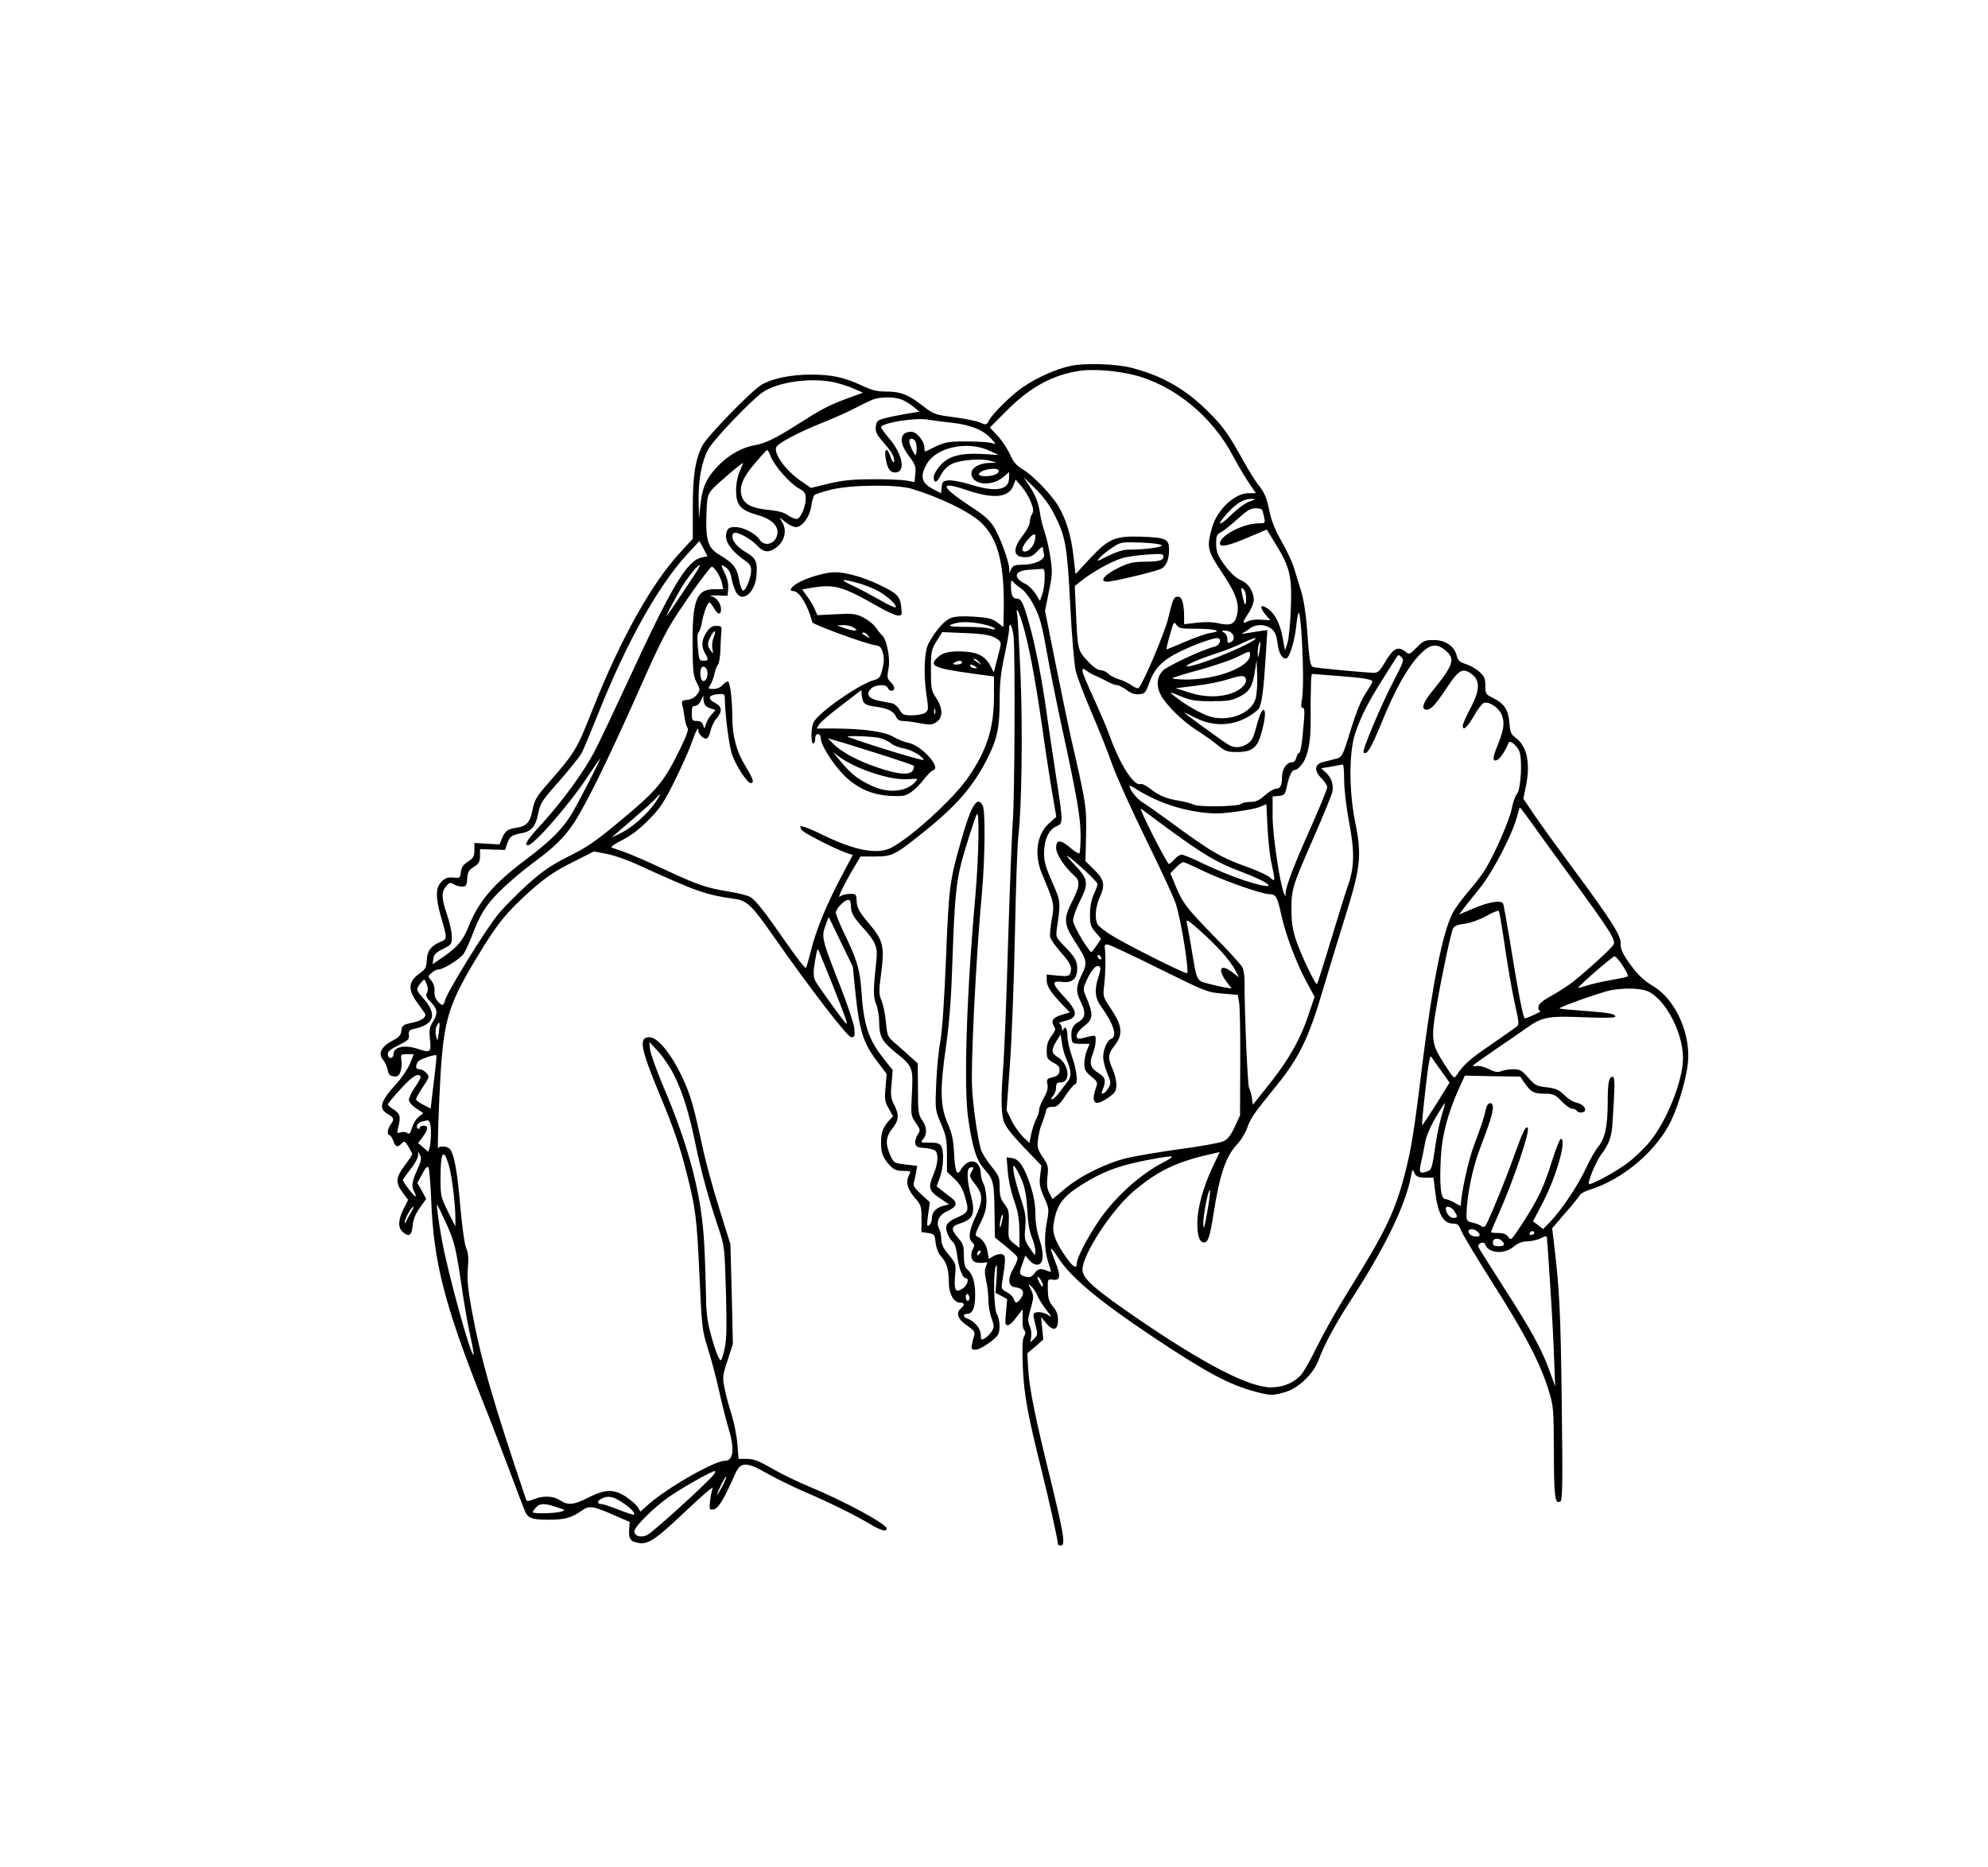 <?xml version="1.0" encoding="UTF-8" standalone="yes"?>
<svg version="1.0" xmlns="http://www.w3.org/2000/svg" width="1056" height="992" viewBox="0 0 1056 992" preserveAspectRatio="xMidYMid meet">
  <g transform="translate(0,992) scale(0.1,-0.1)" fill="#000000" stroke="none">
    <path d="M5681 7975 c-74 -17 -169 -59 -244 -109 -59 -39 -164 -142 -184 -180
-13 -24 -14 -25 -49 -10 -19 8 -82 21 -139 28 -100 13 -106 16 -162 59 -76 60
-119 77 -195 77 -50 0 -77 7 -128 31 -94 44 -162 59 -270 59 -109 0 -207 -20
-265 -54 -55 -33 -287 -272 -314 -323 -38 -76 -51 -157 -51 -332 l0 -163 -66
-72 c-151 -162 -319 -463 -464 -830 -88 -222 -94 -232 -242 -401 -58 -67 -69
-85 -79 -136 -13 -67 -31 -88 -85 -96 -48 -7 -61 -17 -78 -58 l-13 -31 -67 4
-66 4 0 -38 c0 -33 -5 -42 -34 -61 -26 -17 -35 -31 -38 -55 -3 -32 -5 -33 -40
-30 -29 3 -43 -2 -63 -22 -31 -31 -32 -81 -4 -181 36 -125 36 -123 -3 -139
-49 -21 -69 -48 -71 -97 -2 -37 -7 -48 -34 -67 -66 -46 -69 -89 -13 -163 22
-30 40 -56 40 -59 -1 -19 -24 -33 -71 -43 -50 -11 -54 -15 -57 -42 -2 -25 -12
-35 -50 -55 -57 -30 -75 -69 -48 -99 10 -11 21 -35 25 -53 5 -26 12 -34 33
-36 20 -2 28 3 35 25 6 15 8 43 5 61 -4 31 -3 32 31 32 l35 0 -21 -52 c-12
-28 -45 -77 -73 -107 -84 -92 -95 -130 -44 -159 33 -19 36 -28 15 -56 -17 -22
-20 -56 -6 -56 5 0 14 -14 20 -30 11 -34 22 -37 45 -14 14 14 18 12 36 -18 11
-18 20 -36 20 -39 0 -4 -18 -31 -40 -60 -48 -64 -50 -92 -11 -144 l29 -39 -24
-48 c-29 -57 -31 -99 -6 -121 34 -31 49 -21 54 32 3 34 15 62 38 95 l34 47
-23 43 -24 42 26 48 c17 33 28 43 33 34 5 -7 11 -89 15 -183 13 -319 71 -546
264 -1035 43 -107 109 -278 147 -380 38 -102 75 -200 83 -219 17 -46 36 -54
129 -54 86 0 120 9 176 48 41 29 59 26 181 -28 l74 -32 -3 -40 c-3 -52 7 -65
54 -72 51 -7 90 21 265 187 73 69 129 116 125 105 -5 -11 -11 -42 -14 -68 -5
-47 -4 -49 19 -45 24 3 56 56 114 188 29 66 60 66 173 1 48 -27 136 -70 196
-96 129 -55 269 -124 347 -171 57 -34 89 -43 89 -24 0 24 -227 147 -419 226
-58 24 -144 66 -192 94 -69 40 -96 50 -131 50 l-45 0 -6 78 c-3 42 -17 112
-30 155 -14 42 -31 106 -38 141 -12 60 -11 68 16 150 l28 87 -6 265 -7 264
-59 189 c-33 104 -71 245 -86 313 -51 237 -67 294 -115 394 -58 121 -128 204
-170 204 -59 0 -48 -57 52 -300 73 -173 110 -281 143 -412 50 -195 56 -242 70
-543 13 -288 15 -304 44 -395 17 -52 44 -154 60 -226 16 -72 39 -161 50 -199
34 -110 28 -175 -18 -175 -57 0 -311 -146 -409 -234 l-40 -36 -16 26 c-10 14
-38 38 -64 55 -63 40 -108 38 -196 -6 -78 -40 -109 -43 -151 -15 -36 24 -92
26 -141 5 -27 -11 -36 -11 -39 -2 -177 523 -242 750 -290 1012 -20 109 -24
157 -20 215 5 56 3 84 -9 111 -9 22 -21 111 -31 220 -15 182 -32 277 -55 305
-14 16 -57 19 -62 4 -6 -18 2 209 12 389 18 298 45 383 203 641 89 147 137
209 225 292 112 106 169 146 282 202 l105 53 68 -13 c38 -7 115 -34 170 -60
311 -142 355 -157 509 -179 65 -9 92 -34 200 -189 202 -289 400 -546 420 -546
18 0 20 5 16 48 -3 26 -37 128 -76 227 -96 244 -100 259 -77 318 l17 46 64
-132 64 -132 15 -148 c20 -191 41 -257 110 -349 l55 -73 -6 -71 c-6 -63 -4
-77 17 -113 l23 -41 -21 -22 c-33 -37 -43 -64 -43 -118 0 -57 10 -81 48 -122
20 -22 35 -28 69 -28 40 0 43 -2 33 -19 -20 -38 -11 -76 27 -121 36 -41 38
-47 38 -114 l0 -71 35 -5 c33 -5 35 -7 40 -52 4 -29 14 -56 27 -70 31 -33 43
-71 43 -137 0 -64 26 -111 61 -111 23 0 25 -13 4 -30 -29 -24 -18 -57 31 -91
38 -26 45 -35 39 -53 -4 -11 -9 -33 -12 -49 -5 -23 -2 -27 19 -27 27 0 112 59
122 85 10 28 6 79 -9 105 -16 29 -20 221 -5 255 6 13 7 -10 4 -62 l-6 -81 31
-16 31 -17 -6 -69 c-6 -60 -5 -70 9 -70 9 0 28 17 43 38 16 20 30 40 33 44 4
4 4 -15 3 -43 -2 -28 1 -56 8 -64 9 -10 9 -19 -1 -36 -8 -16 -10 -62 -6 -158
6 -148 26 -257 101 -556 38 -153 86 -369 86 -389 0 -3 7 -6 16 -6 25 0 14 64
-55 348 -82 331 -112 481 -119 585 l-5 88 43 36 42 37 -6 60 -6 60 28 -34 c37
-44 62 -37 62 19 0 28 -8 49 -27 71 -21 26 -26 42 -27 89 -1 56 -1 57 26 53
41 -6 44 18 14 94 -15 37 -25 68 -23 71 3 2 19 -19 37 -47 68 -106 215 -229
509 -425 282 -188 404 -253 547 -290 73 -19 88 -19 154 1 68 20 148 97 174
169 32 84 83 180 160 300 191 293 302 520 332 680 6 35 7 36 18 13 10 -19 20
-23 56 -24 l45 0 7 -61 c14 -128 43 -183 97 -183 23 0 31 -7 43 -38 8 -21 86
-150 172 -286 169 -266 248 -418 292 -561 27 -87 27 -98 28 -332 1 -242 6
-277 36 -258 10 6 11 122 6 519 -6 486 -12 601 -39 831 l-12 100 66 77 c37 42
72 85 78 95 5 11 29 25 53 32 178 54 362 210 437 372 39 83 79 222 87 302 16
156 -66 338 -184 408 -55 33 -89 67 -135 134 -31 45 -40 68 -38 94 2 41 -56
132 -259 405 -72 97 -160 219 -195 270 l-63 93 15 74 c23 119 3 206 -56 250
-25 18 -29 29 -33 78 -5 69 -27 103 -85 132 -41 20 -43 23 -43 66 0 37 -5 50
-30 73 -17 16 -49 34 -72 42 -34 10 -43 19 -50 45 -13 51 -60 83 -122 83 -47
0 -55 -3 -91 -40 -33 -34 -41 -38 -54 -26 -44 37 -68 26 -116 -55 -27 -46 -36
-54 -61 -53 -54 2 -299 25 -316 30 -19 6 -22 24 -36 214 -6 78 -18 151 -32
195 -12 39 -29 93 -37 120 -8 28 -37 89 -64 137 -34 59 -55 110 -65 159 -17
80 -24 98 -64 149 -15 19 -51 78 -80 130 -75 136 -104 176 -187 258 -116 115
-238 185 -398 227 -85 23 -255 28 -334 10z m339 -46 c214 -53 418 -219 530
-432 24 -45 61 -108 82 -139 l39 -58 -39 0 c-75 0 -170 -91 -195 -187 -28
-105 -25 -116 63 -248 68 -103 86 -158 69 -218 -12 -44 -34 -52 -97 -38 -30 7
-71 8 -114 3 l-68 -8 0 35 c0 71 -11 111 -31 111 -24 0 -28 -7 -54 -116 -20
-79 -129 -337 -156 -368 -4 -5 -21 1 -39 14 -17 12 -47 26 -68 32 -20 6 -45
19 -55 29 -10 10 -28 19 -41 19 -15 0 -40 17 -69 49 -52 55 -53 59 -62 267
l-6 131 38 30 c58 46 158 101 211 117 26 8 86 17 135 20 72 5 87 4 87 -8 0
-23 -17 -29 -100 -30 -67 -1 -86 -6 -146 -36 -71 -36 -96 -70 -52 -70 33 0
260 55 287 69 27 15 41 50 41 100 0 58 -16 65 -146 70 -144 4 -174 -9 -278
-120 l-73 -79 -11 97 c-12 107 -38 192 -79 262 -35 61 -137 167 -191 198 -33
20 -49 38 -67 79 -13 29 -42 73 -65 98 l-42 45 94 94 c120 120 241 186 382
207 69 11 195 1 286 -21z m-1588 -40 c29 -7 75 -21 102 -33 l50 -22 -90 -33
c-96 -36 -134 -57 -260 -137 -110 -71 -171 -100 -224 -109 -65 -11 -135 -49
-190 -104 -65 -65 -89 -117 -99 -209 l-8 -77 -2 100 c-1 108 16 201 50 266 23
47 229 263 290 305 80 55 255 80 381 53z m361 -93 c18 -8 45 -25 62 -39 l29
-24 -74 -12 c-41 -7 -93 -18 -115 -24 -35 -10 -40 -16 -43 -45 -3 -27 5 -41
42 -84 26 -28 49 -61 52 -75 10 -39 -3 -38 -16 1 -16 50 -34 47 -26 -5 9 -58
23 -79 51 -79 57 0 41 95 -30 179 -25 29 -45 56 -45 61 0 24 191 54 255 40 22
-4 74 -11 115 -15 98 -10 168 -36 211 -81 31 -34 32 -36 9 -28 -14 5 -74 9
-135 9 -111 0 -118 -2 -217 -53 -5 -2 -8 7 -8 21 0 29 -32 73 -60 82 -11 3
-28 1 -40 -5 -33 -18 -26 -65 19 -124 34 -45 37 -56 33 -94 l-4 -43 -42 8
c-22 4 -104 8 -181 7 -110 0 -160 -6 -233 -23 l-94 -23 -54 37 c-80 55 -144
143 -131 179 8 21 115 78 242 129 61 24 139 59 175 78 36 19 78 39 95 46 41
16 119 16 158 -1z m73 -230 c3 -13 4 -35 2 -47 -3 -23 -4 -23 -21 8 -9 18 -17
39 -17 48 0 24 29 17 36 -9z m389 -40 l50 -23 -80 5 c-120 7 -186 -10 -229
-59 -21 -23 -36 -49 -36 -64 0 -36 17 -31 39 14 13 24 34 45 58 57 45 21 154
30 203 16 l35 -10 -38 -1 c-54 -1 -97 -26 -97 -55 0 -62 105 -74 170 -20 l30
26 0 -31 c0 -65 -70 -77 -205 -35 -45 14 -97 24 -116 22 -30 -3 -34 -7 -37
-35 l-3 -33 -32 16 c-73 37 -83 69 -44 139 50 89 216 125 332 71z m-1160 -33
c21 -50 99 -139 146 -166 33 -18 39 -27 39 -55 0 -41 -24 -100 -44 -108 -8 -3
-30 5 -48 17 -23 17 -53 25 -104 30 -88 9 -128 28 -143 70 -17 50 2 100 70
179 33 39 62 70 64 70 3 0 12 -16 20 -37z m-165 -75 c-12 -27 -20 -66 -20
-104 0 -77 23 -104 111 -129 70 -19 109 -52 109 -91 0 -58 -65 -86 -95 -41
-21 33 -87 67 -129 67 -29 0 -38 -5 -45 -22 -18 -48 17 -101 103 -161 18 -12
26 -27 26 -47 0 -39 -30 -112 -44 -107 -6 2 -16 29 -21 61 -11 61 -31 86 -107
131 -56 34 -69 73 -66 200 3 100 5 113 28 142 20 25 157 143 167 143 1 0 -7
-19 -17 -42z m1375 3 c3 -6 -3 -15 -14 -20 -25 -14 -91 -14 -91 -1 0 23 92 41
105 21z m294 -231 c61 -117 70 -169 86 -486 8 -159 21 -312 29 -347 8 -34 47
-136 86 -226 39 -90 88 -214 109 -275 22 -61 102 -239 179 -396 77 -157 148
-309 157 -339 30 -91 74 -371 60 -371 -19 0 -325 154 -400 201 -36 22 -70 49
-75 59 -16 30 -11 91 10 139 32 69 27 97 -27 150 l-47 46 3 140 c3 149 1 163
-80 515 -15 69 -53 249 -83 400 l-55 275 20 100 c19 89 20 109 9 180 -6 44
-20 105 -30 136 -11 31 -22 76 -25 100 -9 59 -23 95 -58 149 l-30 45 62 -60
c39 -38 75 -86 100 -135z m-123 63 c14 -36 15 -49 6 -64 -7 -10 -12 -29 -12
-42 0 -14 -16 -44 -34 -68 -60 -75 -56 -119 11 -119 26 0 41 8 64 32 18 20 29
27 29 18 0 -8 3 -24 6 -35 7 -28 -50 -55 -115 -55 -40 0 -50 -4 -59 -22 l-11
-23 0 23 c-1 40 -51 175 -83 225 -22 34 -54 63 -117 103 -167 110 -177 142
-25 90 143 -48 223 -40 247 25 l12 31 32 -37 c18 -21 40 -58 49 -82z m-635 71
c144 -43 305 -120 367 -177 97 -89 131 -230 123 -510 l-1 -48 -32 24 c-27 21
-49 26 -123 31 -60 4 -101 2 -124 -7 -33 -12 -79 -63 -117 -132 -24 -41 -29
-158 -14 -267 13 -85 12 -92 -5 -104 -10 -8 -42 -14 -69 -14 -46 0 -53 3 -68
30 -9 16 -27 31 -40 34 -13 2 -43 8 -67 13 -55 10 -73 34 -47 62 23 25 84 29
92 6 8 -19 34 -20 34 0 0 8 -9 23 -20 33 -17 16 -19 25 -11 65 12 64 -9 164
-38 187 -4 3 -17 19 -29 37 -12 17 -43 41 -68 54 -41 19 -57 21 -144 16 l-98
-5 -13 29 c-6 17 -24 47 -40 69 l-28 39 47 8 c127 21 165 10 363 -103 42 -24
86 -44 99 -44 21 0 22 3 17 47 -6 56 -22 72 -122 119 -82 39 -172 64 -231 64
-50 0 -156 -31 -201 -60 -34 -21 -43 -40 -19 -40 32 0 77 -75 101 -166 3 -12
282 -114 332 -121 28 -4 34 -11 43 -42 7 -26 6 -51 -3 -86 -10 -42 -16 -50
-42 -57 -80 -21 -299 -174 -324 -226 -14 -29 -14 -112 -1 -112 6 0 10 11 10
25 0 16 6 25 15 25 9 0 15 -9 15 -23 0 -34 63 -134 122 -194 69 -70 150 -106
248 -111 66 -3 79 -1 110 20 19 13 49 43 68 68 19 25 41 46 48 48 48 11 -61
133 -131 146 -22 4 -58 19 -82 33 -47 27 -157 42 -317 43 l-88 0 14 23 c8 12
62 58 119 101 l104 80 3 -30 c5 -42 16 -51 73 -58 65 -9 94 -23 108 -52 7 -17
19 -24 37 -24 15 0 55 -5 90 -12 55 -10 66 -9 88 6 36 23 35 73 -1 128 -26 39
-28 49 -28 147 0 100 2 109 30 155 l30 48 121 -5 c83 -3 130 -10 152 -21 40
-21 43 -26 32 -67 -5 -19 -14 -54 -20 -78 l-11 -43 -17 33 c-26 50 -63 72
-132 77 -76 6 -121 -3 -148 -29 -50 -46 -24 -58 176 -86 l122 -17 0 -100 c0
-176 -37 -291 -140 -440 -78 -112 -302 -316 -407 -370 -73 -37 -195 -14 -365
70 -67 33 -114 50 -116 44 -2 -6 4 -18 14 -26 27 -21 183 -99 226 -113 l38
-13 -59 -111 c-79 -149 -134 -282 -162 -392 -12 -49 -25 -93 -28 -97 -4 -4
-49 54 -101 129 -117 169 -164 228 -193 247 -12 8 -65 22 -117 30 -118 19
-167 36 -355 124 -129 60 -193 86 -265 109 -9 3 13 19 55 40 47 24 93 59 140
107 60 60 81 92 138 206 37 75 78 166 91 204 25 70 36 90 36 64 0 -20 33 -49
46 -40 7 4 15 23 19 42 4 19 18 48 31 63 32 38 30 63 -6 82 -43 22 -38 42 10
47 35 3 40 1 40 -17 1 -91 23 -262 40 -307 23 -62 80 -148 98 -148 20 0 14 21
-30 93 -46 76 -67 156 -68 252 0 101 -12 195 -24 195 -6 0 -19 -9 -29 -20 -10
-12 -29 -20 -47 -20 -29 0 -30 1 -16 23 8 12 17 38 21 57 4 19 12 41 19 49 6
8 12 44 13 80 1 36 3 80 5 96 3 27 0 30 -27 30 -22 0 -35 -8 -52 -34 -26 -39
-29 -75 -8 -111 20 -35 19 -40 -9 -40 -22 0 -23 5 -29 72 -4 42 -2 75 3 78 5
3 14 29 19 56 10 53 30 104 40 104 3 0 14 -14 23 -30 20 -36 38 -39 38 -7 0
31 -25 65 -53 70 -12 3 3 4 33 4 l55 -2 3 38 c2 24 -4 54 -17 80 -11 22 -19
42 -18 44 2 1 13 -4 25 -13 12 -8 24 -30 27 -52 3 -20 13 -52 21 -70 30 -69
102 -19 112 77 7 74 -2 96 -52 125 -49 29 -76 60 -76 88 0 10 7 18 15 18 26 0
88 -37 118 -69 35 -38 66 -39 106 -5 39 32 51 86 28 126 l-16 29 33 -26 c18
-14 42 -25 53 -25 34 0 73 52 82 109 4 29 12 56 17 61 5 5 45 18 89 29 107 26
346 28 426 5z m1795 -69 c-22 -7 -65 -40 -98 -72 -64 -63 -80 -57 -20 9 47 53
89 78 127 78 29 -1 29 -1 -9 -15z m67 -42 c3 -5 8 -23 12 -40 6 -32 6 -33 -27
-33 -83 0 -208 -65 -208 -107 0 -23 48 -12 157 35 l92 39 45 -74 c78 -125 89
-173 83 -343 -3 -80 -11 -163 -18 -185 l-13 -40 -13 68 c-13 73 -41 127 -76
152 -43 30 -50 12 -13 -32 l24 -28 -48 3 c-26 2 -58 -1 -70 -8 -32 -17 -32 -9
0 40 17 25 30 58 30 73 0 42 -28 87 -63 102 -36 15 -71 50 -111 110 -19 29
-26 53 -26 87 0 42 3 49 28 62 15 8 54 40 87 70 46 42 67 55 92 56 17 0 34 -3
36 -7z m-1207 -168 c-7 -28 -32 -55 -52 -55 -23 0 -16 27 18 66 33 37 45 33
34 -11z m-1767 -86 c-80 -17 -159 -149 -394 -659 -70 -151 -149 -318 -176
-370 -54 -105 -169 -263 -277 -382 -83 -90 -101 -118 -77 -118 31 0 223 221
317 365 33 50 62 92 65 95 12 11 -122 -249 -154 -300 -50 -79 -113 -141 -238
-235 -170 -127 -250 -220 -303 -350 -32 -80 -58 -112 -131 -164 l-63 -43 4 28
c2 23 13 34 51 53 45 22 47 25 47 65 0 24 -11 76 -25 116 -30 88 -31 120 -6
151 17 21 22 22 40 12 11 -7 32 -13 45 -13 22 0 25 5 28 42 2 36 8 46 35 63
27 17 32 26 33 57 l0 37 66 -2 67 -2 11 33 c13 38 25 47 77 56 52 9 74 36 88
104 11 56 19 68 112 173 55 63 109 130 119 149 10 19 50 116 90 215 147 369
313 667 466 836 l69 75 22 -40 21 -41 -29 -6z m2441 65 c11 -11 -89 -24 -180
-24 -23 0 -64 -13 -104 -33 -63 -32 -65 -33 -44 -9 13 14 43 38 68 54 44 29
48 29 147 26 56 -2 107 -8 113 -14z m-2461 -126 c-12 -22 -157 -238 -166 -248
-12 -11 52 109 84 160 47 74 112 144 82 88z m99 -15 c11 -16 23 -43 27 -60 l7
-33 -50 0 c-92 0 -115 -60 -113 -294 1 -139 3 -165 21 -200 20 -40 20 -42 2
-66 -12 -16 -31 -26 -52 -28 -29 -3 -31 -6 -25 -30 4 -15 9 -45 12 -67 3 -22
10 -45 15 -52 7 -8 -5 -41 -36 -105 -90 -184 -121 -222 -329 -395 -121 -101
-169 -134 -266 -182 -95 -48 -137 -77 -217 -148 -54 -49 -125 -120 -157 -159
-62 -73 -271 -412 -283 -458 -8 -31 -15 -32 -39 -5 -12 12 -18 32 -17 53 2 21
-5 42 -17 57 -19 23 -19 24 2 41 11 10 27 18 36 18 27 0 117 57 135 85 10 15
28 56 42 91 43 114 73 164 147 238 40 40 117 106 172 147 122 90 173 140 226
221 74 116 192 359 384 793 36 83 89 191 117 240 52 92 217 325 230 325 3 0
15 -12 26 -27z m1741 -35 c0 -29 -6 -68 -13 -86 l-12 -34 -24 39 c-14 21 -37
43 -51 50 -69 33 -63 70 13 76 29 2 61 4 71 5 14 2 17 -6 16 -50z m-1000 -23
c29 -7 77 -25 105 -39 53 -26 114 -81 103 -92 -3 -4 -43 15 -89 42 -46 26
-110 60 -143 75 -66 31 -58 36 24 14z m877 -33 c18 -12 47 -51 67 -90 30 -58
41 -97 67 -243 17 -96 53 -275 80 -399 81 -372 100 -484 100 -578 0 -49 -3
-92 -6 -95 -4 -3 -25 9 -47 28 -53 46 -77 46 -77 1 0 -34 45 -103 99 -150 30
-27 26 -55 -15 -137 -45 -88 -43 -119 13 -206 68 -105 71 -116 40 -179 -32
-65 -33 -92 -7 -144 29 -57 26 -87 -10 -108 -33 -18 -43 -43 -38 -88 3 -27 6
-29 50 -29 l46 0 -14 -34 c-8 -18 -14 -51 -14 -71 0 -32 6 -44 36 -68 35 -29
36 -32 25 -63 -28 -82 -4 -100 67 -49 37 26 42 35 42 69 0 21 -9 58 -20 82
-27 60 -25 80 10 124 46 58 42 105 -16 192 -45 67 -46 69 -39 128 8 66 9 156
4 195 -3 20 0 24 16 22 11 -1 134 -59 273 -128 245 -121 256 -126 335 -132
l82 -7 7 -40 c4 -22 7 -166 6 -320 l-1 -280 -28 -61 c-22 -46 -37 -66 -61 -77
-18 -8 -121 -27 -228 -41 -107 -15 -233 -36 -280 -47 -111 -26 -248 -93 -332
-163 l-67 -56 -17 32 c-12 23 -15 45 -10 88 6 51 4 60 -25 103 -28 43 -31 53
-25 98 4 28 13 64 21 82 7 18 16 44 20 60 4 22 11 27 35 27 25 0 36 9 70 60
22 33 45 60 50 60 18 0 10 74 -15 145 -14 39 -25 89 -25 113 0 40 -13 56 -23
30 -3 -7 -6 -3 -6 9 -1 12 -7 23 -13 26 -7 2 3 7 22 12 78 17 79 47 5 127 -68
73 -71 90 -12 82 52 -7 79 16 79 71 0 41 -13 63 -72 123 -41 42 -42 45 -36 90
21 143 21 141 -25 247 -35 79 -44 111 -43 155 0 69 26 124 65 140 37 16 37 18
0 257 -16 103 -39 258 -51 343 -25 184 -62 370 -96 488 -30 104 -40 122 -63
122 -22 0 -31 19 -31 68 0 30 2 33 13 20 6 -8 26 -24 43 -36z m1193 -56 c0
-45 -10 -31 -22 33 -6 29 -5 32 8 21 9 -8 15 -29 14 -54z m-1190 -121 c34
-108 68 -289 106 -550 19 -138 45 -303 56 -367 l20 -117 -39 -35 c-66 -60 -80
-167 -36 -271 63 -149 66 -160 51 -238 -7 -40 -11 -82 -9 -94 2 -12 28 -49 58
-83 52 -58 61 -80 48 -113 -4 -12 -18 -14 -65 -10 l-59 6 0 -30 c0 -32 20 -63
83 -130 l40 -41 -43 -13 c-47 -14 -59 -32 -41 -61 10 -15 7 -24 -14 -52 -18
-24 -25 -45 -25 -77 0 -41 3 -46 35 -64 29 -15 35 -24 33 -44 -2 -19 -11 -27
-37 -34 -30 -7 -33 -11 -27 -37 4 -21 -2 -42 -19 -72 -14 -24 -25 -52 -25 -63
0 -11 -7 -33 -16 -50 -8 -16 -20 -51 -26 -78 l-10 -49 -34 33 c-19 19 -47 58
-61 87 l-26 54 17 236 c10 131 22 442 27 692 5 250 13 491 19 535 17 139 23
559 11 850 -7 154 -14 295 -17 313 -10 54 4 36 25 -33z m1486 -87 c9 -158 9
-291 -1 -335 -4 -23 -3 -33 6 -33 9 0 11 -19 6 -72 -9 -116 -17 -168 -26 -168
-4 0 -11 -11 -14 -25 -4 -16 -13 -25 -26 -25 -25 0 -50 -37 -50 -76 0 -46 -9
-64 -32 -64 -11 0 -38 -16 -59 -35 -30 -27 -48 -35 -77 -35 -21 0 -43 -5 -48
-10 -15 -15 -224 -19 -254 -4 -14 6 -45 15 -70 19 -71 11 -112 27 -156 62 -23
19 -48 31 -56 28 -34 -13 -110 105 -164 257 -14 40 -53 130 -85 200 -32 69
-59 134 -59 143 0 16 2 16 23 1 12 -9 33 -21 47 -26 14 -6 41 -19 61 -30 20
-11 44 -20 54 -20 9 0 31 -12 50 -26 24 -18 43 -24 66 -22 31 3 35 8 54 61 26
74 68 118 154 161 71 36 179 76 206 76 27 0 17 -37 -12 -45 -61 -14 -246 -100
-274 -126 -34 -32 -39 -81 -13 -131 27 -52 114 -138 189 -186 39 -25 90 -61
114 -81 39 -32 50 -36 102 -36 81 0 109 23 131 106 21 79 23 122 6 117 -7 -3
-22 -40 -33 -83 -17 -66 -25 -81 -50 -97 -38 -23 -73 -23 -106 0 -40 25 -229
164 -229 166 0 2 28 -11 62 -28 86 -43 177 -44 261 -3 32 16 65 40 74 53 16
25 26 104 38 303 l7 114 -44 -6 c-23 -4 -56 -9 -73 -12 -16 -3 -23 -2 -15 1 8
4 26 15 39 25 31 25 82 24 114 -1 20 -16 27 -33 33 -76 6 -55 26 -88 48 -81
17 5 45 99 52 177 4 38 10 67 14 65 4 -3 11 -64 15 -137z m-1673 71 c20 -5 40
-14 43 -19 3 -5 -8 -5 -27 1 -18 5 -75 9 -127 9 -96 0 -109 6 -49 21 35 8 100
4 160 -12z m1112 -19 c99 0 145 -13 78 -22 -22 -3 -83 -24 -136 -47 -52 -22
-97 -41 -99 -41 -3 0 5 34 17 76 19 70 22 74 35 55 12 -19 24 -21 105 -21z
m-1818 5 c19 -14 19 -14 -1 -14 -11 0 -36 7 -55 14 l-35 13 36 1 c19 1 44 -6
55 -14z m848 -46 c9 -92 6 -846 -4 -979 -5 -63 -16 -351 -25 -640 -8 -289 -20
-583 -25 -655 -13 -168 -13 -250 1 -299 8 -28 38 -67 106 -139 l95 -99 -7 -54
c-5 -46 -2 -62 21 -114 26 -58 27 -64 16 -124 -17 -89 -14 -162 7 -224 16 -47
17 -52 2 -46 -44 18 -55 17 -75 -9 -18 -23 -26 -25 -51 -18 -32 9 -34 16 -12
73 l13 38 23 -26 c14 -16 30 -24 44 -22 31 4 34 59 8 136 -13 39 -21 87 -21
131 0 47 -8 96 -25 149 -32 101 -62 146 -99 150 l-29 4 6 -74 c3 -42 17 -109
33 -153 22 -63 28 -98 29 -167 l0 -87 -30 24 c-29 23 -30 25 -27 99 3 68 1 79
-22 109 -21 27 -26 45 -26 91 0 52 -4 61 -44 110 -24 30 -49 69 -55 88 -16 51
-40 212 -47 318 -9 127 21 718 52 1049 16 180 19 434 4 462 -29 53 -61 3 -113
-181 -62 -215 -67 -250 -82 -629 -9 -225 -20 -387 -30 -441 -9 -47 -19 -148
-22 -225 -6 -141 -6 -141 26 -215 27 -65 31 -86 31 -165 l0 -90 40 -37 c28
-27 44 -54 55 -93 24 -82 23 -85 -57 -120 -20 -9 -38 -26 -41 -37 -6 -23 13
-67 36 -87 9 -7 18 -39 22 -74 8 -64 28 -117 45 -117 20 0 9 -38 -15 -54 -39
-26 -48 -12 -42 64 6 67 5 67 -34 115 -29 35 -39 56 -39 82 0 19 -5 43 -11 54
-19 36 -2 75 41 94 51 23 59 44 26 70 -15 11 -39 30 -53 41 l-28 22 18 48 c19
55 22 135 7 165 -9 15 -22 19 -62 19 -49 0 -50 1 -35 18 23 26 21 67 -5 102
-19 27 -22 42 -22 165 l-1 136 -47 42 c-25 23 -62 56 -81 72 -32 28 -35 36
-41 105 -4 41 -14 92 -23 113 -14 33 -15 49 -5 126 22 165 16 192 -63 286 -53
63 -65 86 -65 124 0 22 -5 31 -17 32 -33 2 -58 -3 -72 -14 -16 -14 26 72 76
156 l34 57 75 0 c93 0 107 7 254 125 182 145 269 246 346 398 50 99 64 163 64
303 0 93 6 150 25 238 14 64 25 127 25 141 0 50 17 23 24 -36z m-1594 -8 c-7
-17 -9 -43 -6 -58 6 -27 6 -27 -9 -9 -19 25 -19 39 1 77 20 39 31 30 14 -10z
m2746 31 c22 -15 24 -41 4 -52 -17 -9 -20 -7 -20 14 0 14 -8 30 -17 35 -17 10
-16 10 2 11 11 0 25 -4 31 -8z m-1925 -19 c13 -15 12 -15 -8 -4 -24 12 -29 21
-14 21 5 0 15 -7 22 -17z m2049 -24 c-65 -44 -308 -140 -353 -139 -23 1 58 38
143 65 47 15 112 40 144 56 57 28 96 39 66 18z m30 -59 c-6 -37 -8 -40 -9 -13
-1 29 8 68 14 61 1 -2 -1 -23 -5 -48z m989 4 c53 -45 43 -76 -76 -222 -46 -57
-55 -92 -25 -92 24 0 48 27 111 122 52 79 76 97 110 79 65 -35 68 -88 11 -195
-22 -41 -40 -83 -40 -91 0 -31 25 -8 60 53 19 34 43 65 52 68 28 9 78 -24 95
-63 17 -43 12 -80 -25 -170 -26 -64 -24 -85 6 -67 14 9 45 57 55 88 6 17 44
-13 57 -44 18 -43 9 -203 -12 -227 -9 -10 -21 -44 -27 -75 -11 -62 -95 -254
-146 -333 -17 -27 -57 -79 -88 -114 -30 -35 -67 -85 -80 -110 -53 -100 -108
-374 -162 -806 -44 -362 -59 -452 -95 -590 -51 -193 -103 -301 -290 -601 -62
-99 -138 -234 -171 -301 -32 -67 -71 -136 -86 -154 -36 -43 -96 -69 -161 -69
-115 0 -346 118 -697 357 -242 165 -305 221 -305 269 0 80 157 320 273 417
133 112 230 157 429 201 l27 6 -39 -82 c-50 -108 -80 -217 -80 -296 0 -68 12
-102 35 -102 22 0 31 27 50 145 33 214 66 313 128 378 20 21 43 60 52 85 18
52 32 73 158 228 117 144 170 253 242 499 31 105 86 285 122 400 81 259 87
322 52 495 -34 167 -34 376 0 475 31 91 64 157 142 281 35 56 69 110 76 120
10 17 12 18 27 3 16 -14 12 -24 -43 -130 -66 -127 -167 -367 -158 -376 17 -17
39 20 96 158 71 176 137 293 202 361 54 57 90 63 138 22z m-1039 -23 c0 -64
-175 -131 -340 -131 -50 1 -79 4 -70 9 8 4 76 25 150 45 74 21 160 50 190 65
69 35 70 35 70 12z m-1439 -38 c13 -17 13 -17 -6 -3 -11 8 -22 16 -24 17 -2 2
0 3 6 3 6 0 17 -8 24 -17z m-91 -3 c0 -5 -12 -10 -27 -10 -22 0 -25 2 -13 10
20 13 40 13 40 0z m1560 -190 c-21 -79 -140 -126 -241 -97 -50 15 -137 65
-199 116 -21 17 -15 16 40 -7 56 -23 79 -27 165 -27 85 0 107 3 149 24 54 27
70 54 83 142 l8 54 3 -82 c2 -46 -2 -101 -8 -123z m-1490 170 c13 -8 13 -10
-2 -10 -9 0 -20 5 -23 10 -8 13 5 13 25 0z m-1422 -31 c3 -29 -12 -54 -27 -45
-12 8 -15 59 -4 70 12 12 28 0 31 -25z m3341 -19 c146 -11 191 -19 191 -31 0
-5 -16 -32 -35 -61 -23 -33 -49 -96 -76 -182 -49 -160 -49 -159 -88 -168 -17
-5 -46 -12 -63 -16 -46 -11 -49 -47 -8 -87 16 -16 30 -37 30 -47 0 -10 -39
-105 -86 -211 -88 -196 -133 -314 -135 -351 0 -21 0 -21 -9 -1 -22 54 -60 309
-60 408 l0 106 33 3 c28 3 33 7 41 43 14 67 28 95 45 95 10 0 29 17 43 39 27
41 42 123 40 226 0 33 0 80 0 105 1 25 1 66 2 93 0 26 3 47 6 47 3 0 61 -5
129 -10z m-484 -10 c13 -21 -8 -51 -48 -72 -65 -33 -161 -36 -249 -7 l-73 23
105 13 c58 7 132 21 165 32 70 22 92 25 100 11z m-2844 -162 l30 -10 -21 -23
c-12 -12 -25 -35 -30 -51 -8 -28 -9 -28 -15 -6 -5 15 -15 22 -34 22 -24 0 -26
4 -26 40 -1 32 3 40 17 40 10 0 24 12 31 27 l12 28 3 -29 c3 -20 11 -30 33
-38z m1196 -30 c-3 -7 -5 -2 -5 12 0 14 2 19 5 13 2 -7 2 -19 0 -25z m-292
-129 c22 -6 49 -19 60 -29 11 -10 39 -21 62 -25 43 -7 103 -41 110 -62 3 -8
-267 73 -402 122 -26 9 135 4 170 -6z m45 -100 c69 -23 128 -43 133 -46 4 -2
2 -13 -3 -24 -16 -29 -79 -24 -192 15 -104 35 -193 84 -234 127 l-26 27 99
-29 c54 -17 154 -48 223 -70z m-131 -68 c101 -38 175 -54 238 -50 50 4 51 3
35 -15 -49 -53 -143 -62 -232 -20 -71 33 -107 61 -161 125 l-44 53 44 -32 c24
-17 78 -45 120 -61z m2551 -54 c0 -48 11 -143 26 -223 30 -159 29 -241 -6
-339 -12 -33 -52 -163 -90 -289 -38 -126 -72 -231 -74 -234 -8 -7 -84 153
-111 232 -19 58 -25 95 -25 165 0 108 4 121 122 391 49 113 92 217 95 232 8
39 -4 76 -33 103 l-26 24 39 6 c21 4 45 8 53 10 8 1 18 3 23 4 4 0 7 -37 7
-82z m-1020 -95 c102 -51 237 -83 345 -83 55 0 195 21 226 34 l36 15 6 -127
c4 -69 13 -155 22 -191 20 -91 19 -98 -8 -72 -12 11 -63 35 -112 53 -148 52
-199 82 -420 244 -60 44 -126 91 -145 102 -31 19 -70 68 -70 88 0 3 12 -2 28
-12 15 -11 56 -34 92 -51z m-2638 -24 c-43 -62 -121 -132 -183 -163 -30 -15
-52 -25 -49 -23 3 3 52 46 110 95 58 50 114 100 124 112 30 34 29 25 -2 -21z
m2733 -148 c180 -131 249 -172 373 -219 191 -72 204 -108 16 -46 -60 20 -154
59 -210 86 -55 27 -108 49 -117 49 -9 0 -27 -11 -39 -25 -12 -14 -25 -25 -29
-25 -4 0 -42 69 -85 153 -42 83 -71 147 -63 141 8 -6 77 -57 154 -114z m1932
23 c38 -54 130 -181 205 -283 202 -277 232 -324 219 -348 -10 -19 -127 -126
-212 -195 -25 -20 -77 -54 -115 -75 -49 -27 -70 -44 -72 -60 -2 -13 2 -22 10
-22 7 0 -7 -9 -31 -20 -24 -11 -47 -20 -51 -20 -9 0 -36 141 -80 414 -17 103
-33 192 -36 197 -11 18 -75 8 -153 -25 l-81 -34 20 26 c11 15 49 63 85 107 77
93 188 310 209 408 4 15 8 27 10 27 2 0 35 -44 73 -97z m-2966 -373 c-47 -522
-63 -1023 -37 -1189 24 -158 43 -215 88 -266 46 -52 49 -67 51 -234 l2 -125
55 -44 c30 -25 59 -51 63 -58 5 -9 -2 -31 -18 -59 -34 -57 -31 -99 7 -103 41
-5 53 -25 33 -56 -21 -31 -32 -33 -40 -6 -4 11 -20 27 -37 36 -29 15 -30 18
-24 57 19 116 19 136 1 144 -11 3 -30 0 -46 -9 l-27 -16 -6 39 c-6 38 -30 72
-57 81 -11 4 -7 20 19 71 25 52 32 77 32 124 -1 32 -7 69 -15 83 -8 14 -14 38
-15 53 -1 80 -68 92 -109 19 -18 -31 -29 0 -33 93 -4 71 -11 104 -33 155 -41
93 -43 181 -10 411 19 137 28 258 35 474 10 298 19 393 46 500 19 74 74 246
83 260 15 24 10 -228 -8 -435z m576 141 c40 -36 73 -71 73 -77 0 -7 -9 -31
-20 -55 -13 -29 -20 -66 -20 -106 0 -55 4 -66 30 -96 l29 -34 -25 -37 c-14
-21 -27 -36 -29 -34 -38 44 -95 146 -95 169 0 16 16 61 35 99 50 100 48 118
-34 204 -61 64 -34 48 56 -33z m629 -5 c99 -49 316 -126 356 -126 35 0 43 -13
63 -105 23 -107 77 -251 132 -355 l46 -85 -28 -83 c-43 -134 -106 -247 -207
-374 l-93 -117 -5 37 c-3 20 -10 44 -15 52 -8 13 -25 414 -24 567 0 29 -5 63
-12 75 -6 13 -71 84 -144 158 -153 157 -172 182 -210 273 l-28 68 28 29 c16
17 34 30 40 30 7 0 52 -20 101 -44z m-1866 -189 c0 -36 14 -61 71 -123 58 -64
72 -98 65 -158 -18 -166 -18 -201 -2 -240 9 -21 16 -64 16 -95 1 -78 15 -104
90 -164 89 -72 91 -79 84 -217 -6 -113 -6 -116 20 -154 25 -36 26 -39 11 -63
-9 -13 -15 -34 -13 -46 2 -18 11 -23 48 -25 24 -2 50 -8 57 -14 19 -15 16 -70
-7 -123 -31 -73 -27 -90 31 -129 l50 -34 -28 -7 c-40 -10 -63 -34 -63 -66 0
-24 -15 -48 -24 -38 -2 2 0 31 5 63 l8 60 -46 42 c-38 35 -44 47 -38 66 4 13
9 37 12 54 l5 31 -62 7 c-60 7 -62 8 -81 49 -27 61 -24 98 11 142 35 44 37 71
10 126 -18 34 -20 51 -14 112 l6 72 -47 60 c-83 104 -108 182 -120 370 -8 108
-24 160 -94 304 -22 47 -41 93 -41 103 0 21 46 68 66 68 9 0 14 -12 14 -33z
m3474 -217 c15 -102 38 -236 52 -298 24 -110 25 -114 7 -128 -10 -8 -70 -50
-134 -94 -110 -75 -143 -104 -180 -159 -15 -24 -15 -24 -69 60 -66 102 -69
130 -40 299 29 171 77 396 89 419 7 12 26 20 62 24 30 4 76 20 112 40 34 19
65 32 68 28 4 -3 18 -89 33 -191z m-1504 -27 c28 -31 60 -74 71 -95 l21 -40
-36 27 c-64 49 -81 17 -29 -53 l25 -33 -39 6 c-21 4 -61 13 -90 21 -58 16 -55
8 -87 204 -9 52 -19 106 -22 119 -4 20 7 13 65 -38 39 -34 93 -87 121 -118z
m-2072 -163 c76 -190 90 -231 74 -215 -17 18 -149 200 -161 224 -8 15 -11 40
-7 70 9 63 17 103 21 99 2 -2 34 -82 73 -178z m1432 129 c0 -6 -4 -7 -10 -4
-5 3 -10 11 -10 16 0 6 5 7 10 4 6 -3 10 -11 10 -16z m2770 -39 c18 -28 30
-53 27 -56 -3 -4 -43 -12 -89 -20 -46 -8 -103 -21 -127 -29 -25 -8 -46 -14
-47 -12 -5 5 181 166 192 167 7 0 26 -23 44 -50z m-2776 -9 c3 -5 -1 -28 -9
-51 -23 -66 -19 -111 14 -157 65 -89 87 -158 56 -170 -23 -8 -45 -57 -45 -98
0 -20 10 -59 22 -87 19 -45 20 -53 7 -76 -17 -31 -46 -45 -34 -16 22 52 18 71
-19 93 -44 27 -52 54 -31 103 8 21 15 52 15 69 0 34 6 33 -75 13 -39 -10 -33
29 10 62 54 41 55 63 12 164 -14 33 -14 39 4 80 30 66 59 94 73 71z m-3576
-135 c-8 -14 -4 -25 21 -50 36 -38 38 -59 10 -105 -18 -29 -20 -44 -15 -92 8
-67 1 -73 -58 -53 -76 27 -136 14 -136 -28 0 -10 -7 -18 -15 -18 -8 0 -15 9
-15 20 0 15 16 28 58 48 50 25 57 31 54 54 -2 22 2 27 30 33 108 24 122 79 42
167 -35 39 -35 46 -5 81 15 18 16 18 27 -10 8 -19 9 -34 2 -47z m6467 14 c96
-22 205 -213 205 -361 0 -119 -87 -337 -179 -447 -29 -35 -82 -85 -118 -112
-63 -46 -180 -110 -201 -110 -14 0 34 117 62 155 42 55 57 96 61 163 14 214
14 252 1 252 -20 0 -26 -33 -26 -136 0 -125 -14 -191 -50 -235 -16 -20 -47
-74 -68 -120 -41 -88 -128 -218 -189 -281 l-36 -37 -27 21 -27 20 53 101 c72
139 128 337 95 337 -6 0 -26 -53 -47 -117 -42 -136 -73 -202 -157 -332 -59
-90 -61 -93 -75 -72 -11 15 -25 21 -53 21 -22 0 -39 2 -39 5 0 2 18 46 41 97
83 189 168 442 154 457 -11 11 -25 -19 -69 -140 -46 -131 -143 -367 -157 -383
-5 -5 -13 -5 -21 1 -7 6 -28 14 -45 18 -30 6 -33 10 -33 43 1 95 31 246 71
349 52 137 69 190 69 220 0 33 -28 29 -36 -4 -10 -49 -26 -96 -65 -199 -30
-80 -69 -259 -69 -318 0 -3 -15 3 -32 14 -18 11 -41 20 -50 20 -24 0 -32 66
-25 209 5 125 36 244 98 381 l30 66 147 -3 147 -2 23 -33 c33 -49 50 -58 107
-58 46 0 55 -4 90 -40 21 -22 47 -40 56 -40 10 0 21 -4 24 -10 9 -15 45 -12
45 4 0 18 -18 32 -51 40 -15 3 -42 21 -60 39 -28 28 -44 35 -93 41 -54 6 -62
10 -98 51 -34 39 -45 45 -78 45 -21 0 -50 -4 -65 -10 -20 -8 -35 -5 -67 11
-22 11 -51 19 -64 16 -13 -2 -21 -1 -19 3 2 4 55 41 117 84 62 42 138 94 168
116 82 58 115 64 306 56 105 -4 164 -3 164 3 0 15 -27 21 -165 31 -70 5 -130
11 -131 13 -7 6 228 89 274 97 66 11 130 11 177 0z m-6404 -225 c-7 -49 -7
-49 -15 -18 -4 20 -3 40 4 53 16 30 18 23 11 -35z m3331 -135 c30 -68 32 -98
6 -130 -13 -16 -33 -43 -46 -60 -13 -16 -28 -30 -34 -30 -6 0 -4 8 5 18 10 10
17 31 17 45 0 22 5 27 24 27 56 0 45 98 -15 134 -35 21 -36 39 -7 86 l22 35 7
-45 c3 -25 13 -61 21 -80z m-2082 -90 c46 -91 80 -201 115 -370 29 -142 70
-291 120 -439 34 -101 34 -104 41 -341 5 -180 4 -254 -6 -300 -7 -33 -16 -63
-20 -65 -10 -6 -35 61 -60 159 -14 56 -20 113 -20 195 -1 64 -5 188 -10 276
-15 254 -80 503 -217 825 -36 85 -67 173 -70 195 l-4 40 46 -49 c26 -28 64
-84 85 -126z m-1270 9 c-6 -52 -14 -115 -17 -141 l-5 -47 -39 20 c-22 11 -39
24 -39 29 0 6 16 35 36 65 36 54 36 56 19 75 -10 11 -26 20 -37 20 -20 0 -23
16 -8 40 7 12 88 40 98 34 2 -1 -2 -44 -8 -95z m5348 9 l42 -59 -71 -115 c-40
-63 -73 -113 -75 -111 -2 1 6 88 18 192 17 144 24 184 32 170 6 -10 30 -44 54
-77z m-5424 -26 c3 -5 -11 -31 -30 -58 -19 -27 -33 -58 -32 -69 2 -11 20 -31
40 -44 l37 -24 -24 -19 c-14 -10 -30 -37 -36 -58 -9 -31 -15 -37 -25 -29 -7 6
-23 8 -35 4 -20 -7 -21 -5 -15 21 16 62 12 77 -21 99 -18 11 -32 24 -33 28 0
4 30 41 68 82 62 68 93 87 106 67z m5425 -204 c-10 -34 -24 -96 -30 -137 -24
-159 -23 -155 -52 -165 -36 -13 -41 -5 -28 51 6 26 16 73 21 104 7 35 28 85
56 132 25 43 47 77 49 77 2 0 -5 -28 -16 -62z m-5375 -44 c8 -20 6 -102 -2
-131 l-7 -22 -27 24 -27 23 25 33 c29 40 31 59 4 59 -11 0 -20 -5 -20 -11 0
-5 -4 -8 -10 -4 -15 9 0 33 23 38 12 2 25 5 28 6 4 0 10 -6 13 -15z m-68 -249
c-28 -63 -32 -86 -15 -117 6 -11 9 -21 7 -24 -5 -4 -68 76 -68 87 0 3 18 29
40 57 22 27 40 60 41 73 0 24 0 24 11 2 8 -17 5 -33 -16 -78z m169 22 c16 -55
35 -214 34 -282 l0 -40 -40 80 c-37 76 -39 83 -39 176 0 142 16 166 45 66z
m3783 12 c-99 -53 -208 -145 -292 -251 -67 -82 -156 -243 -156 -279 0 -30 -18
-22 -51 24 -58 80 -80 133 -73 179 16 116 52 159 196 242 94 53 173 79 315
106 141 26 147 24 61 -21z m-736 -98 c14 -39 22 -86 25 -151 3 -63 11 -111 24
-142 10 -26 19 -59 19 -75 0 -27 -1 -26 -30 17 -28 42 -29 50 -24 110 5 55 1
78 -24 155 -17 50 -33 110 -37 135 -5 42 -5 44 10 26 8 -11 25 -45 37 -75z
m-262 74 c0 -3 -5 -14 -12 -25 -10 -16 -7 -25 22 -61 42 -53 43 -86 1 -175
-34 -72 -39 -115 -16 -134 11 -9 12 -17 5 -30 -19 -35 -12 -69 15 -76 14 -3
34 -4 44 -1 17 4 18 2 9 -19 -8 -18 -8 -38 0 -75 7 -28 12 -74 12 -102 0 -29
7 -73 17 -99 15 -43 15 -48 0 -72 -9 -14 -26 -30 -37 -36 -18 -10 -20 -8 -20
20 0 32 -35 74 -71 85 -22 7 -26 25 -5 25 32 0 46 30 46 101 0 70 -14 113 -44
138 -11 10 -16 31 -16 72 0 51 -4 63 -30 92 -40 46 -38 63 8 77 75 25 85 54
57 160 -16 58 -20 122 -8 133 8 8 23 9 23 2z m1243 -232 c-14 -82 -19 -99 -21
-69 -3 40 26 192 35 183 3 -3 -3 -54 -14 -114z m-4042 -63 c44 -97 51 -125 89
-385 12 -77 30 -178 41 -224 10 -46 17 -86 15 -88 -14 -14 -139 442 -170 617
-19 109 -29 186 -23 180 2 -3 24 -48 48 -100z m-189 58 c-11 -18 -22 -40 -25
-48 -5 -13 -6 -13 -6 0 -1 16 35 80 45 80 3 0 -3 -15 -14 -32z m5542 10 c21
-30 20 -38 -4 -38 -18 0 -40 26 -40 49 0 19 28 12 44 -11z m-2403 -64 c-5 -21
-9 -30 -10 -19 -1 24 10 67 15 62 3 -2 0 -22 -5 -43z m2527 -46 c20 -20 14
-30 -15 -26 -32 4 -46 38 -16 38 11 0 24 -5 31 -12z m302 -8 c0 -5 -7 -10 -16
-10 -8 0 -12 5 -9 10 3 6 10 10 16 10 5 0 9 -4 9 -10z m84 -270 c9 -129 18
-305 21 -390 l6 -155 -29 80 c-39 111 -97 218 -246 449 -70 109 -130 205 -133
212 -3 8 3 17 13 21 10 4 19 2 22 -5 16 -50 101 -58 153 -14 23 19 45 27 74
28 23 1 54 8 71 17 20 11 30 12 31 4 1 -7 9 -118 17 -247z m-256 228 c19 -19
14 -28 -18 -28 -23 0 -30 4 -30 20 0 23 29 27 48 8z m-2776 -70 c-7 -7 -12 -8
-12 -2 0 14 12 26 19 19 2 -3 -1 -11 -7 -17z m338 -167 c-1 -10 -6 -7 -15 9
-19 33 -18 50 0 26 8 -11 15 -27 15 -35z m-29 -54 c7 -18 29 -52 48 -77 29
-36 31 -41 11 -27 -31 21 -80 23 -80 2 0 -8 5 -35 12 -60 11 -41 10 -47 -8
-66 l-21 -20 5 31 c2 18 -1 42 -8 55 -7 13 -10 34 -7 47 3 13 11 44 18 69 10
39 9 51 -5 79 -16 32 -16 33 3 16 11 -10 25 -32 32 -49z m-361 -13 c0 -8 -4
-14 -10 -14 -5 0 -10 9 -10 21 0 11 5 17 10 14 6 -3 10 -13 10 -21z m-1361
-940 c-42 -51 -326 -308 -352 -319 -35 -15 -67 -5 -67 21 0 24 105 128 186
184 79 54 236 142 243 135 2 -3 -2 -12 -10 -21z m47 -61 c-14 -26 -25 -45 -26
-41 0 12 43 98 48 94 2 -2 -8 -26 -22 -53z m-535 -81 c46 -30 75 -59 67 -68
-3 -2 -39 9 -81 26 -41 16 -82 30 -89 30 -26 0 -29 14 -6 27 35 19 60 16 109
-15z m-360 -23 c65 -21 66 -21 39 -29 -32 -10 -150 -12 -150 -3 0 3 7 15 17
25 18 21 45 23 94 7z"/>
  </g>
</svg>